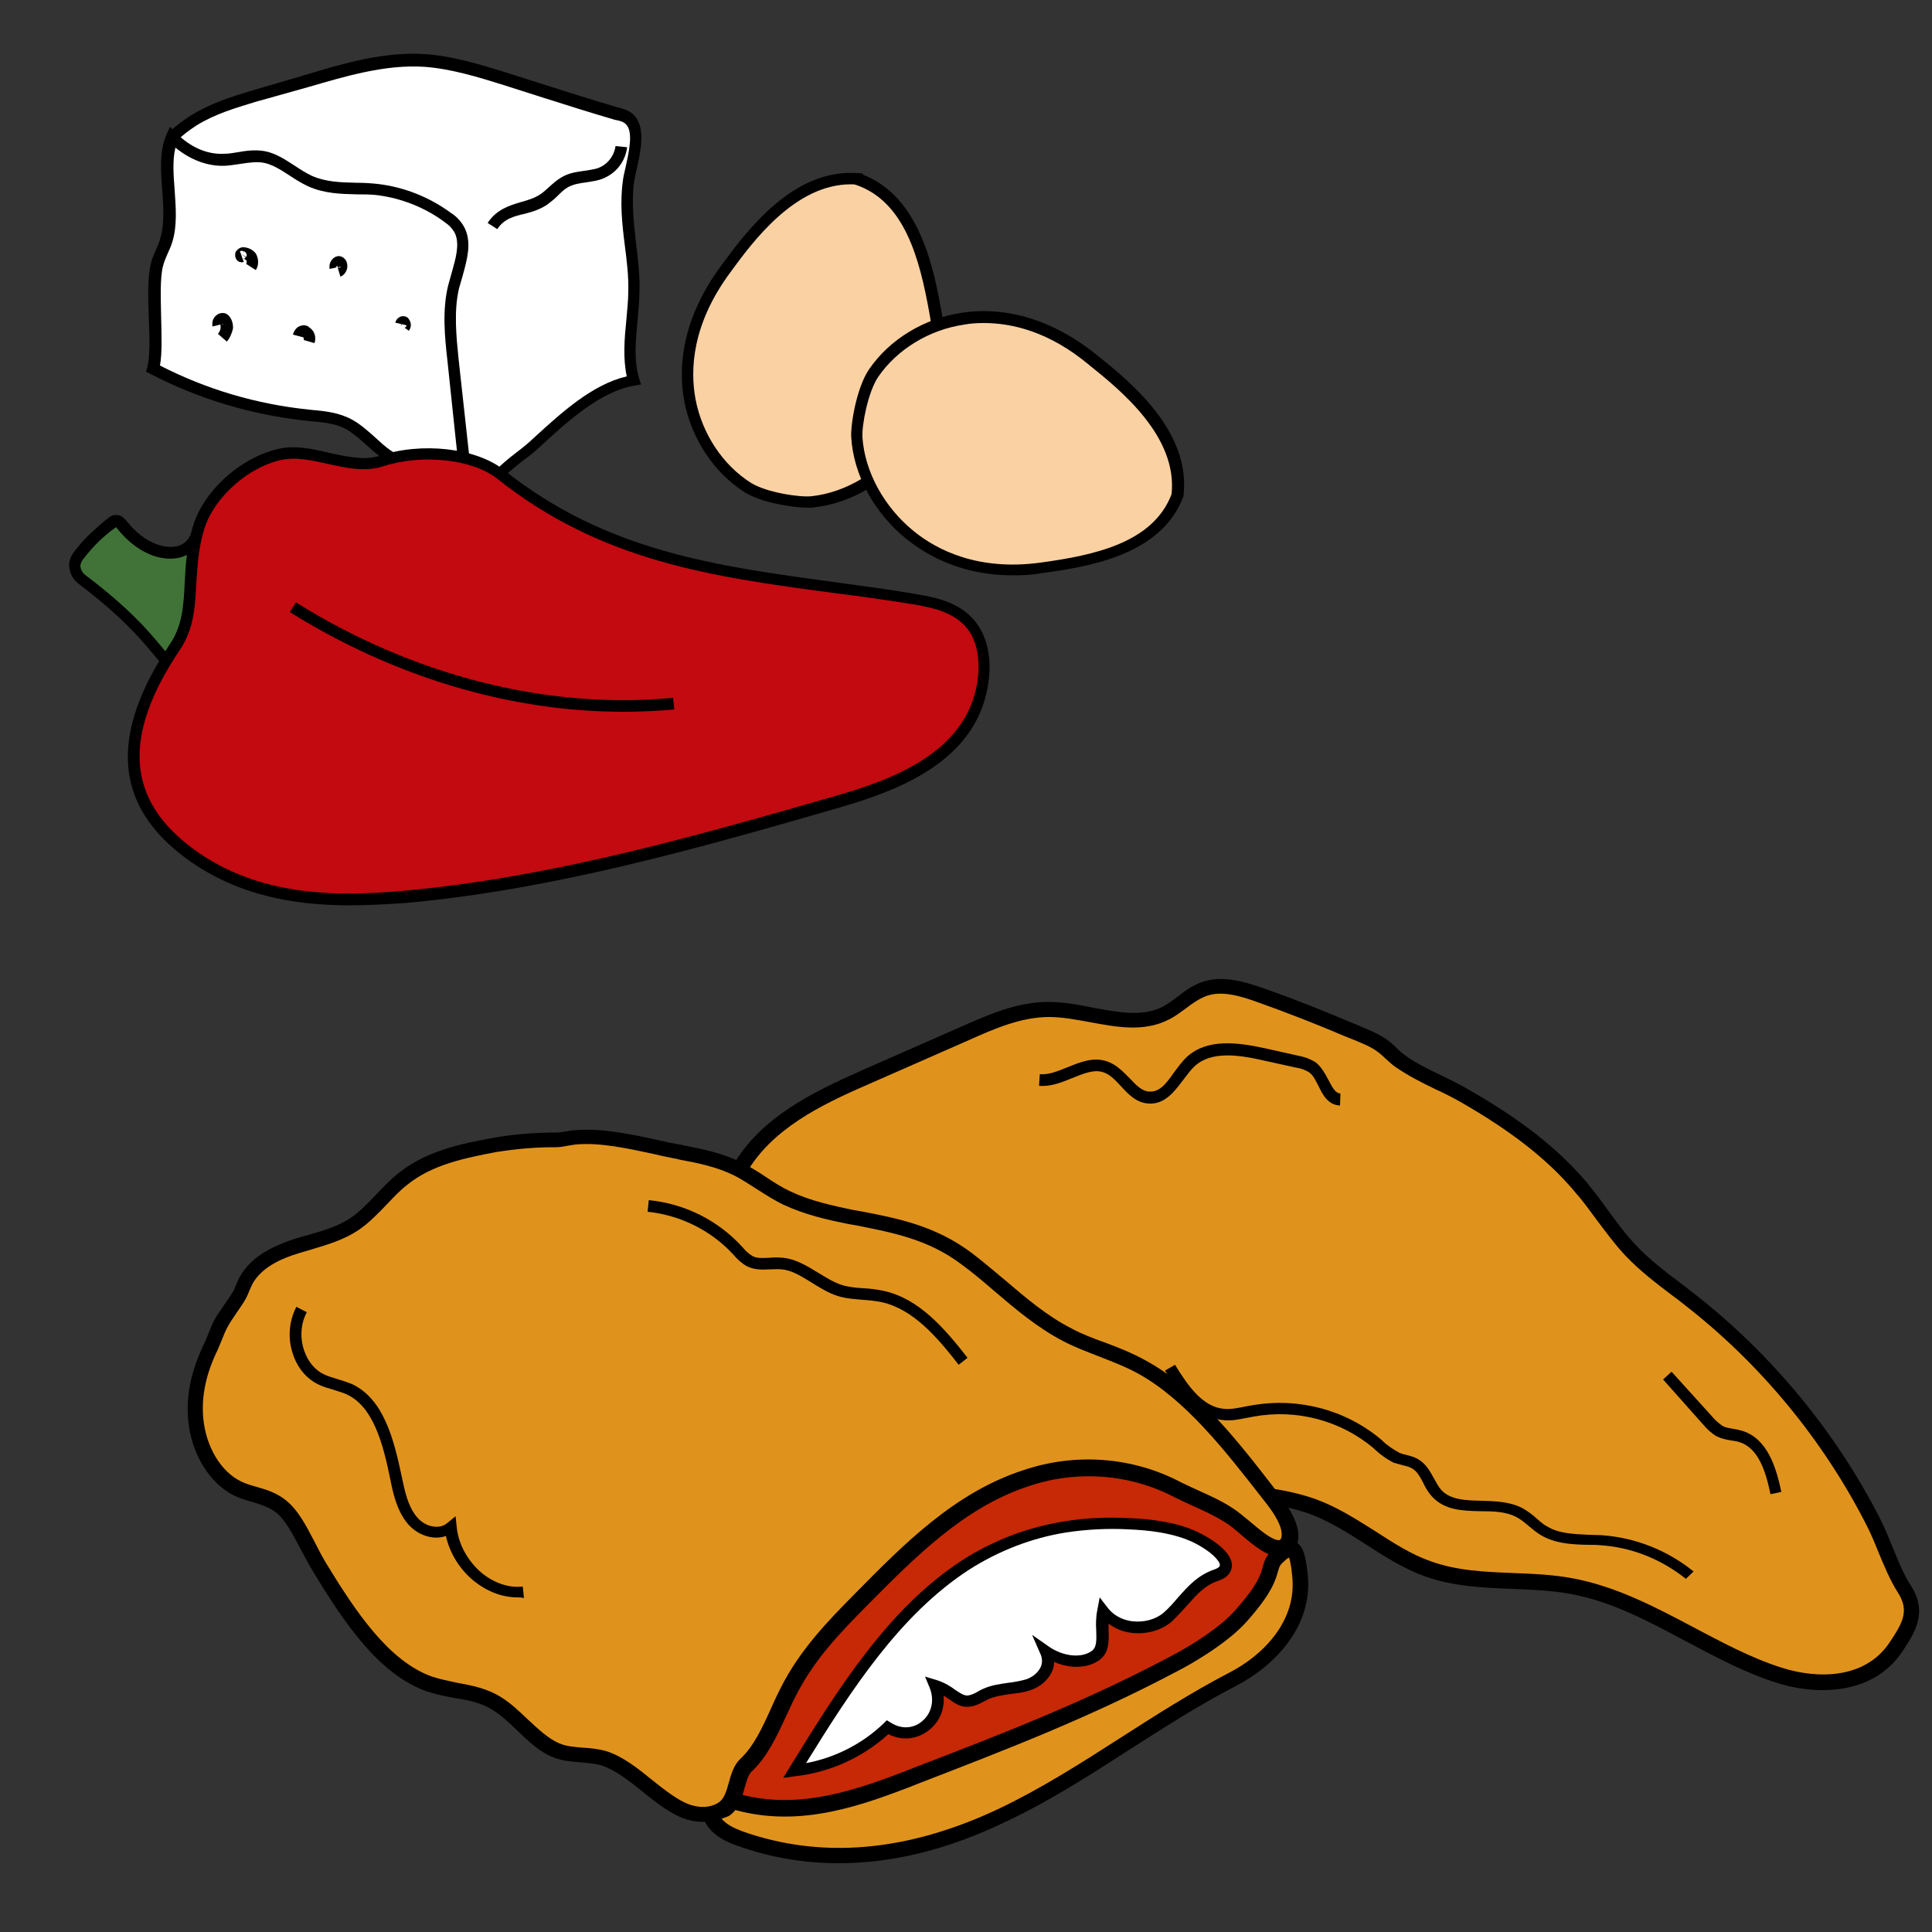 <?xml version="1.0" encoding="utf-8"?>
<!-- Generator: Adobe Illustrator 25.2.1, SVG Export Plug-In . SVG Version: 6.00 Build 0)  -->
<svg version="1.1" id="Layer_1" xmlns="http://www.w3.org/2000/svg" xmlns:xlink="http://www.w3.org/1999/xlink" x="0px" y="0px"
	 viewBox="0 0 500 500" style="enable-background:new 0 0 500 500;" xml:space="preserve">
<rect x="0" y="0" width="500" height="500" fill="#333333" stroke="none"/>
<style type="text/css">
	.st0{fill:#E0931C;}
	.st1{fill:#C72805;}
	.st2{fill:#FFFFFF;}
	.st3{fill:#FAD1A3;}
	.st4{fill:#417338;}
	.st5{fill:#C20A10;}
</style>
<path class="st0" d="M326.2,257.5c-4.7-1.7-9.9-3.2-14.6-1.5c-3.6,1.3-6.3,4.4-9.7,6.1c-9.2,4.8-20.2-0.9-30.6-0.9
	c-7.5,0-14.6,3.1-21.5,6.1l-24.8,10.9c-12.1,5.4-24.9,11.2-32.4,22.2c-3.2,4.8-5.2,10.3-5.8,16c-0.5,5.2,0.3,11,3.8,14.9
	c4,4.6,10.6,5.7,16.3,7.9c10.2,3.8,18.4,11.3,27.2,17.7c21.8,15.9,47.5,25.7,74.4,28.3c11,1.1,22.5,1,32.8,5.2
	c10,4.1,18.2,11.9,28.4,15.5c11.8,4.2,24.8,2.2,37.1,4.5c19.2,3.5,35,17.1,53.6,23c10.8,3.4,23.5,2.7,30.2-7.2
	c3.5-5.1,6-9.2,2.3-15.1c-3.4-5.3-5.2-12-8.1-17.6c-11.4-22.3-27.6-41.9-47.3-57.3c-5.2-4.1-10.7-7.9-15.2-12.7s-7.9-10.3-12.1-15.4
	c-0.4-0.5-0.8-1-1.2-1.5c-8.2-9.6-18.8-16.9-29.7-23.1c-5.4-3.1-11.6-5.4-16.7-9c-1.7-1.2-3-2.8-4.7-4c-2.6-1.9-5.8-2.9-8.7-4.2
	C341.6,263.2,334,260.3,326.2,257.5z"/>
<g>
	<path d="M471.7,437.4c-4.1,0-8.2-0.7-11.9-1.9c-8.3-2.6-16-6.8-23.6-10.8c-9.9-5.3-19.3-10.3-29.8-12.2c-4.9-0.9-10.1-1.1-15.1-1.3
		c-7.4-0.3-15.1-0.6-22.4-3.2c-5.6-2-10.6-5.2-15.4-8.3c-4.2-2.7-8.5-5.4-13-7.3c-7.8-3.2-16.6-3.8-25.1-4.4
		c-2.3-0.2-4.8-0.4-7.1-0.6c-27.2-2.7-53.3-12.6-75.4-28.7c-1.9-1.4-3.9-2.9-5.7-4.3c-6.5-5-13.3-10.2-21-13.1
		c-1.3-0.5-2.6-0.9-4-1.4c-4.8-1.5-9.7-3.2-13.1-7.1c-3.4-3.8-4.9-9.7-4.2-16.4c0.6-6,2.8-11.9,6.1-16.9c8-11.9,22-18,33.2-23
		l24.8-10.9c7-3.1,14.3-6.3,22.3-6.3c3.9,0,7.8,0.7,11.6,1.5c6.6,1.2,12.8,2.4,18.1-0.3c1.3-0.7,2.5-1.6,3.8-2.6
		c1.8-1.4,3.7-2.8,6.1-3.7c5.3-1.9,11-0.2,15.9,1.5c7.8,2.7,15.5,5.8,23.1,9c0.6,0.3,1.3,0.5,1.9,0.8c2.4,1,4.9,2,7.2,3.6
		c0.9,0.7,1.8,1.4,2.5,2.2c0.7,0.7,1.4,1.3,2.1,1.8c2.9,2.1,6.4,3.8,9.8,5.4c2.2,1.1,4.5,2.2,6.7,3.5c13.3,7.6,22.9,15.1,30.2,23.6
		c0.3,0.3,0.7,0.8,1,1.2l0.2,0.3c1.7,2,3.2,4.1,4.7,6.2c2.3,3.1,4.6,6.3,7.3,9.1c3.4,3.6,7.6,6.8,11.6,9.8c1.2,0.9,2.3,1.8,3.5,2.7
		c19.8,15.5,36.4,35.5,47.9,58c1.2,2.4,2.3,5,3.3,7.5c1.4,3.4,2.8,7,4.7,9.9c4.6,7.1,0.9,12.5-2.3,17.3
		C487.3,434.8,479.5,437.4,471.7,437.4z M271.5,263.2C271.4,263.2,271.4,263.2,271.5,263.2c-7.2,0-14.1,3-20.8,6l-24.8,10.9
		c-10.8,4.7-24.2,10.6-31.5,21.5c-3,4.5-4.9,9.7-5.5,15.1c-0.3,3.2-0.4,9.3,3.3,13.4c2.7,3.1,6.9,4.5,11.4,5.9
		c1.4,0.4,2.8,0.9,4.1,1.4c8.2,3.1,15.2,8.5,22,13.7c1.9,1.4,3.8,2.9,5.7,4.3c21.5,15.7,46.9,25.3,73.4,27.9c2.3,0.2,4.7,0.4,7,0.6
		c8.8,0.7,17.9,1.3,26.3,4.7c4.9,2,9.4,4.9,13.7,7.6c4.8,3.1,9.4,6.1,14.6,7.9c6.7,2.4,13.7,2.7,21.2,3c5.1,0.2,10.4,0.4,15.6,1.4
		c11.1,2.1,21.2,7.4,31,12.6c7.4,3.9,15,8,22.9,10.5c9.4,3,21.6,2.9,27.9-6.5c3.4-5.1,5.2-8.2,2.2-12.9c-2.1-3.3-3.6-7-5.1-10.6
		c-1-2.5-2-4.9-3.2-7.2c-11.2-21.9-27.4-41.5-46.8-56.6c-1.1-0.9-2.3-1.8-3.4-2.6c-4.1-3.1-8.4-6.4-12.1-10.3
		c-2.8-3-5.2-6.3-7.6-9.5c-1.5-2-3-4.1-4.6-6l-0.3-0.3c-0.3-0.4-0.6-0.7-0.9-1.1c-7-8.2-16.3-15.4-29.2-22.8
		c-2.1-1.2-4.3-2.3-6.5-3.3c-3.5-1.7-7.1-3.5-10.4-5.8c-1-0.7-1.8-1.5-2.6-2.2c-0.7-0.7-1.4-1.3-2.1-1.8c-1.8-1.3-4.1-2.2-6.3-3.1
		c-0.7-0.3-1.3-0.5-2-0.8c-7.5-3.2-15.2-6.2-22.8-8.9l0,0c-4.5-1.6-9.2-3-13.2-1.5c-1.8,0.7-3.4,1.8-5.1,3.1c-1.4,1-2.8,2.1-4.4,2.9
		c-6.5,3.4-13.7,2-20.7,0.7C278.6,263.9,274.9,263.2,271.5,263.2z"/>
</g>
<g>
	<path d="M436.3,408.6c-6.4-5.1-14.1-8.2-22.2-8.7c-1-0.1-2.1-0.1-3.2-0.1c-4.1-0.1-8.4-0.3-12.1-2.5c-1.2-0.7-2.2-1.6-3.2-2.4
		c-1.1-0.9-2-1.7-3.2-2.3c-2.6-1.4-6-1.5-9.2-1.5c-4.6-0.1-9.3-0.2-12.6-3.8c-1-1.1-1.7-2.3-2.3-3.6c-0.8-1.5-1.6-3-2.9-3.7
		c-0.7-0.4-1.5-0.6-2.4-0.8c-0.7-0.2-1.4-0.4-2.1-0.6l-0.1,0c-2-1-3.8-2.3-5.3-3.8c-8.6-7.2-19.9-10.2-31-8.2
		c-0.5,0.1-1.1,0.2-1.6,0.3c-2.1,0.4-4.2,0.9-6.5,0.6c-6.7-0.7-11.2-6.6-14.9-12.8l2.6-1.5c3.4,5.6,7.2,10.9,12.6,11.4
		c1.8,0.2,3.6-0.2,5.6-0.6c0.6-0.1,1.1-0.2,1.7-0.3c12-2.1,24.2,1.1,33.5,8.9l0.1,0.1c1.3,1.3,2.9,2.4,4.6,3.3
		c0.5,0.2,1.1,0.4,1.7,0.5c1,0.3,2.1,0.5,3.2,1.2c2,1.2,3,3.1,4,4.9c0.6,1.1,1.2,2.2,1.9,3c2.4,2.6,6.3,2.7,10.4,2.8
		c3.6,0.1,7.3,0.2,10.6,1.9c1.4,0.8,2.6,1.7,3.7,2.7c0.9,0.8,1.8,1.6,2.8,2.1c3,1.8,6.7,1.9,10.6,2.1c1.1,0,2.2,0.1,3.3,0.1
		c8.8,0.6,17.1,3.9,23.9,9.4L436.3,408.6z"/>
</g>
<g>
	<path d="M346.8,286.1c-3.1-0.1-4.5-2.8-5.6-5.1c-0.7-1.3-1.3-2.7-2.3-3.4c-1-0.7-2.2-1.1-3.4-1.3l-0.1,0l-8.6-1.9
		c-6.6-1.5-13.3-2.3-17.5,1.4c-1.1,1-2.1,2.4-3.1,3.7c-2.2,2.9-4.7,6.3-8.8,6.1c-3.2-0.1-5.4-2.4-7.3-4.5c-1.4-1.5-2.7-2.9-4.3-3.5
		c-2.5-1-5.3,0.2-8.3,1.4c-2.7,1.1-5.6,2.3-8.6,2l0.2-3c2.3,0.2,4.7-0.8,7.2-1.8c3.4-1.4,6.9-2.8,10.5-1.4c2.2,0.8,3.9,2.6,5.5,4.2
		c1.8,1.9,3.3,3.5,5.3,3.5c2.6,0.1,4.3-2.2,6.2-4.9c1.1-1.5,2.2-3,3.5-4.2c5.2-4.6,12.8-3.7,20.1-2.1l8.5,1.9
		c1.7,0.3,3.3,0.9,4.7,1.8l0.1,0.1c1.4,1.2,2.3,2.9,3.1,4.4c1.1,2.1,1.8,3.4,3.1,3.5L346.8,286.1z"/>
</g>
<g>
	<path d="M458.2,386.7c-1.2-5.8-3.1-12-8.1-13.5c-0.6-0.2-1.3-0.3-2-0.4c-1.2-0.2-2.4-0.4-3.6-1l-0.1,0c-1.4-0.8-2.6-1.9-3.6-3.1
		L430.4,357l2.2-2l10.5,11.6c0.8,1,1.8,1.8,2.8,2.5c0.8,0.4,1.7,0.5,2.7,0.7c0.8,0.1,1.6,0.3,2.3,0.5c6.5,2,8.8,9.5,10.1,15.8
		L458.2,386.7z"/>
</g>
<path class="st1" d="M326,391.9c-5.9-6.1-13.5-10.3-20.9-13.7c-16.4-7.6-33.1-12.1-48.4-12.2c-14.9-0.2-28.9,3.8-39.1,12.2
	c-10.4,8.5-16.9,21.2-24.6,33.1c-4.7,7.3-10,14.4-14.2,22.6c-4.3,8.3-7.5,18-7.4,28.9c8.4,6.7,17.6,13.9,27.5,15.4
	c12.1,1.9,22.2-5,33.2-8.4c11.8-3.6,25.5-3.4,36.5-8.7c8-3.9,13.9-10.5,20.3-16.4c9.7-8.9,20.5-16.5,32.3-22.3
	c4.7-2.3,9.4-4.7,12.4-8.8c2.1-3,0.8-8.4-1.1-12.4C330.8,397.6,328.6,394.5,326,391.9z"/>
<path class="st0" d="M305.2,428.3c-22.9,12.1-46.5,22.9-70.7,32.3c-14.5,5.6-30,10.6-46.5,4.9c-1-0.5-2.1-0.7-3.2-0.5
	c-1.9,0.7-1.7,4.3,0,6.6s4.1,3.3,6.4,4.2c23.9,8.6,47.6,3.8,68-5.9c20.9-9.9,38.7-24.4,59.7-35.3c9.3-4.8,18.8-14.5,17.4-27.2
	c-0.6-5.5-1.2-8.6-5.4-4.9c-3.9,3.3-5.8,12.3-9.7,15.6C316.5,422.2,310.9,425.3,305.2,428.3z"/>
<g>
	<path d="M217.1,482.2c-9.1,0-17.9-1.5-26.5-4.6c-2.5-0.9-5.4-2.2-7.4-4.9c-1.5-2-2.2-4.9-1.5-7c0.4-1.3,1.3-2.3,2.5-2.7l0.3-0.1
		c1.5-0.2,2.9,0,4.2,0.6c15.8,5.4,30.9,0.5,45-4.9l3.3-1.3c22.4-8.6,43.6-16.8,65.7-28.5l0,0c5.8-3,13.3-7.8,17-12.1
		c5.8-6.5,6.6-9.3,7.1-11.2c0.4-1.5,0.8-2.9,2.8-4.6c1.5-1.3,3.5-2.7,5.5-1.9c2.4,1,2.8,4.2,3.3,8.1c1.6,13.7-8.5,24-18.5,29.2
		c-9.7,5-18.8,10.9-27.6,16.5c-10.2,6.6-20.8,13.4-32.1,18.7C245.3,478.7,230.9,482.2,217.1,482.2z M185.6,467
		c-0.2,0.5-0.1,2.2,0.9,3.4c1.4,1.8,3.5,2.7,5.5,3.5c20.5,7.3,42.8,5.4,66.5-5.8c11.1-5.3,21.1-11.7,31.7-18.5
		c8.9-5.7,18.1-11.6,27.9-16.7c8.8-4.5,17.7-13.5,16.3-25.2c-0.1-1.2-0.4-3.6-0.8-4.6c-0.3,0.1-0.7,0.4-1.3,1
		c-1.1,0.9-1.2,1.4-1.6,2.7c-0.6,2.2-1.6,5.6-8,12.8c-5.2,5.9-15.2,11.5-18.2,13c-22.3,11.8-43.6,20-66.1,28.7l-3.3,1.3
		c-14.8,5.7-30.7,10.8-47.8,4.9l-0.2-0.1C186.7,467,186.1,466.9,185.6,467z"/>
</g>
<path class="st0" d="M220.1,314.7c-5.6-1.1-11.2-2.4-16.4-4.8c-4.4-2.1-8.3-5.3-12.6-7.5c-4.9-2.5-10.1-3.5-15.2-4.5
	c-8.9-1.7-18.7-4.5-27.2-3.8c-1.7,0.1-3.2,0.6-4.9,0.7c-5.4,0-10.9,0.4-16.2,1.4c-8.3,1.6-16.9,3.3-23.7,8.9
	c-4.3,3.5-7.8,8.5-12.4,11.6s-10,4.1-15.1,5.7c-4.2,1.3-9.4,3.5-12.3,7.9c-1,1.4-1.4,3.2-2.3,4.7c-1.4,2.5-3.3,4.6-4.7,7.3
	c-1,1.9-1.6,4-2.6,5.9c-2.9,5.8-4.7,12.1-4,18.9c0.8,8.1,5,15.2,10.9,18c3.6,1.7,7.8,1.9,11.1,4.5c4.3,3.4,6.6,10.2,10,15.7
	c7.2,11.8,16.3,26,28.5,30.4c5.8,2.1,11.9,1.6,17.6,5.2c5.2,3.3,9.7,9.7,15.3,12c4,1.6,8.1,0.8,12.3,2c6.6,2,12.8,9.3,19.6,12.9
	c3.8,2,8.2,2.2,11.4,0c3.8-2.6,2.7-8.6,5.7-11.4c5-4.8,7.5-12.1,10.7-18.6c5-9.9,12.1-17.1,19-24.2c12.9-13,25.7-25.9,42.7-31.4
	c13-4.5,27.3-3.4,39.5,3.1c4.3,2.2,8.8,3.8,13.1,6.5c3.7,2.4,9,8.4,12.9,8.6c2.7,0.1,3.5-2.8,2.5-5.8s-3.2-5.8-5.3-8.5
	c-10-12.9-20.2-25.8-32.6-32.5c-6.5-3.5-13-5.1-19.3-8.4c-9.7-5-17.7-13.5-26.1-19.8C240.4,318.2,230.1,316.7,220.1,314.7z"/>
<g>
	<path d="M181.9,471.5c-2.3,0-4.7-0.6-7-1.8c-3.1-1.6-6-3.9-8.7-6.1c-3.6-2.9-7.1-5.6-10.5-6.7c-1.7-0.5-3.4-0.6-5.3-0.8
		c-2.3-0.2-4.7-0.3-7.2-1.3c-3.6-1.4-6.6-4.3-9.5-7.1c-2.1-2-4-3.8-6.1-5.1c-3.1-2-6.5-2.6-10.1-3.2c-2.3-0.4-4.7-0.9-7.1-1.7
		c-12.4-4.4-21.4-17.8-29.5-31.2c-1.1-1.8-2.1-3.8-3.1-5.6c-2-3.8-3.9-7.5-6.4-9.5c-1.8-1.4-3.9-2-6.1-2.7c-1.5-0.4-3.1-0.9-4.6-1.6
		c-6.4-3.1-11.2-10.8-12-19.6c-0.6-6.4,0.8-12.9,4.2-19.9c0.4-0.8,0.7-1.7,1.1-2.6c0.4-1.1,0.9-2.3,1.5-3.4c0.8-1.5,1.7-2.7,2.6-4
		c0.8-1.1,1.5-2.2,2.2-3.3c0.3-0.5,0.6-1.2,0.8-1.8c0.4-1,0.9-2.1,1.6-3.1c3.3-5,9.2-7.3,13.3-8.7c1.3-0.4,2.6-0.8,3.8-1.1
		c3.9-1.1,7.5-2.2,10.8-4.3c2.5-1.7,4.6-3.9,6.8-6.2c1.7-1.8,3.5-3.7,5.5-5.3c7.3-6,16.5-7.8,24.6-9.3c5.5-1,11.1-1.4,16.6-1.4
		c0.8,0,1.6-0.2,2.5-0.3c0.7-0.1,1.4-0.3,2.2-0.3c6.9-0.6,14.4,1,21.7,2.6c2.1,0.5,4.1,0.9,6,1.2l0.3,0.1c5.1,1,10.3,2,15.4,4.6
		c2.1,1.1,4.1,2.3,6,3.6c2.1,1.4,4.3,2.8,6.5,3.8c5.1,2.4,10.7,3.6,15.9,4.7l2.3,0.4c9.4,1.8,19.1,3.7,28.5,10.7
		c2.9,2.2,5.8,4.7,8.7,7.1c5.4,4.6,10.9,9.3,17.2,12.5c2.8,1.5,5.7,2.6,8.8,3.7c3.5,1.3,7,2.7,10.6,4.7
		c13.1,7.2,23.8,20.9,33.2,33.1c2.1,2.7,4.5,5.8,5.6,9.2c0.9,2.6,0.6,5.1-0.6,6.7c-0.9,1.2-2.3,1.8-3.9,1.7c-3.3-0.2-6.6-3-9.9-5.8
		c-1.4-1.2-2.8-2.4-4-3.1c-2.7-1.7-5.5-3-8.2-4.2c-1.5-0.7-3.1-1.4-4.7-2.2c-11.7-6.2-25.5-7.2-37.9-3
		c-16.7,5.4-29.5,18.4-41.9,30.9c-6.8,6.9-13.8,14-18.6,23.7c-0.8,1.5-1.5,3.2-2.3,4.8c-2.4,5.2-4.8,10.5-8.9,14.4
		c-1,0.9-1.4,2.6-1.9,4.3c-0.7,2.6-1.4,5.5-4.1,7.3C186.6,470.8,184.3,471.5,181.9,471.5z M143.2,296.9c-5.1,0-10.1,0.5-15.1,1.3
		c-7.6,1.5-16.2,3.1-22.8,8.5c-1.8,1.4-3.4,3.1-5.1,4.9c-2.3,2.4-4.7,4.9-7.5,6.8c-3.8,2.5-7.9,3.7-11.9,4.9
		c-1.2,0.4-2.5,0.7-3.7,1.1c-3.9,1.2-8.7,3.2-11.3,7.1c-0.5,0.7-0.8,1.5-1.2,2.4c-0.3,0.7-0.6,1.5-1,2.2c-0.7,1.3-1.6,2.5-2.4,3.7
		c-0.8,1.2-1.6,2.3-2.3,3.6c-0.5,0.9-0.9,1.9-1.3,2.9c-0.4,1-0.8,1.9-1.2,2.9c-3.1,6.3-4.3,12.1-3.8,17.8c0.7,7.5,4.6,13.9,9.8,16.4
		c1.2,0.6,2.6,1,4,1.4c2.5,0.7,5.1,1.5,7.5,3.4c3.3,2.6,5.4,6.8,7.5,10.8c0.9,1.8,1.9,3.7,2.9,5.4c7.8,12.8,16.3,25.5,27.5,29.5
		c2.1,0.7,4.2,1.1,6.5,1.6c3.8,0.7,7.7,1.4,11.5,3.8c2.4,1.5,4.6,3.6,6.7,5.6c2.7,2.5,5.4,5.1,8.3,6.3c1.9,0.8,3.9,0.9,6,1.1
		c2,0.1,4,0.3,6.1,0.9c4.2,1.3,8.1,4.4,11.8,7.4c2.6,2.1,5.4,4.3,8.1,5.7c3.3,1.7,6.9,1.8,9.3,0.1c1.4-1,1.9-2.9,2.5-5
		c0.6-2.1,1.2-4.5,3-6.2c3.5-3.3,5.7-8.1,8-13.2c0.7-1.6,1.5-3.3,2.3-4.9c5.1-10.2,12.4-17.6,19.4-24.7
		c12.7-12.9,25.9-26.2,43.5-31.9c13.5-4.6,28.4-3.5,41,3.2c1.5,0.7,2.9,1.4,4.5,2.1c2.9,1.3,5.8,2.6,8.7,4.5
		c1.4,0.9,2.8,2.1,4.4,3.4c2.5,2.1,5.6,4.8,7.5,4.9c0.3,0,0.4-0.1,0.5-0.2c0.3-0.4,0.5-1.5,0-3.1c-0.9-2.7-3-5.4-5-7.9
		c-9.2-11.8-19.6-25.2-32-32c-3.3-1.8-6.8-3.1-10.1-4.4c-3-1.2-6.1-2.3-9.1-3.9c-6.6-3.4-12.4-8.3-17.9-13c-2.9-2.5-5.6-4.8-8.5-6.9
		c-8.6-6.5-17.9-8.2-26.8-10l-2.3-0.4c-5.5-1.1-11.3-2.4-16.9-5c-2.5-1.2-4.8-2.7-7-4.1c-1.9-1.2-3.7-2.4-5.6-3.4
		c-4.6-2.3-9.5-3.3-14.4-4.2l-0.3-0.1c-2-0.4-4.1-0.8-6.1-1.3c-7-1.5-14.2-3.1-20.5-2.5c-0.6,0.1-1.2,0.2-1.9,0.3
		c-1,0.2-2,0.4-3.2,0.4C143.7,296.9,143.5,296.9,143.2,296.9z"/>
</g>
<path class="st2" d="M249.9,405c-18.7,12.2-31.4,32.4-44.3,53.3c9.1-1,17.5-4.9,24.1-11.2c7.3,4.6,15.6-2.6,12.4-10.8
	c4.2,1.3,5.7,4.2,8.5,4c1.8-0.1,3.1-1.2,4.6-1.9c3.3-1.5,7.4-1.2,10.9-2.4s6.3-4.6,4.5-8.7c4.3,2.9,9.6,3.4,12.8,1.2s1.2-7,2.1-11.6
	c4.4,5.6,12.6,5,16.6,1.6c4.4-3.8,6.7-8.8,12.7-10.9c5.7-2,0.8-6.7-4.7-9.5s-12.2-3.5-17.8-3.8c-5.5-0.3-11.1,0-16.5,0.8
	C266.7,396.6,257.8,399.9,249.9,405z"/>
<g>
	<path d="M202.7,460.1l1.6-2.6c12.5-20.3,25.5-41.2,44.7-53.7l0,0c8.1-5.2,17.1-8.6,26.6-10.1c5.6-0.9,11.2-1.1,16.8-0.8
		c5,0.2,12.4,0.9,18.4,4c1.9,1,8.3,4.5,8,8.5c-0.1,1.2-0.8,2.8-3.5,3.7c-3.6,1.2-5.7,3.7-8,6.3c-1.3,1.4-2.6,2.9-4.1,4.3
		c-2.6,2.2-6.4,3.3-10.1,2.9c-2.3-0.2-4.5-1.1-6.2-2.4c0,0.5,0,1.1,0,1.6c0.1,3,0.2,6-2.5,7.9c-3,2.1-7.5,2.2-11.6,0.4
		c0,0.9-0.2,1.8-0.6,2.6c-1,2.1-3,3.9-5.5,4.7c-1.7,0.6-3.4,0.8-5.2,1c-2,0.3-4,0.6-5.6,1.3c-0.4,0.2-0.8,0.4-1.2,0.6
		c-1.1,0.6-2.4,1.3-4,1.4c-2.1,0.2-3.6-0.9-5-1.9c-0.5-0.3-1-0.7-1.5-1c0.3,3.4-0.9,6.6-3.6,8.8c-3.1,2.6-7.1,3-10.7,1.2
		c-6.7,6.1-15.2,9.9-24.2,10.9L202.7,460.1z M250.7,406.3c-17.8,11.6-30.3,30.9-42.1,50c7.5-1.4,14.6-5,20.1-10.3l0.8-0.8l1,0.6
		c3.3,2.1,6.4,1.2,8.2-0.4c2.4-2,3.2-5.4,1.9-8.6l-1.2-2.9l3,0.9c2.2,0.7,3.7,1.7,4.9,2.6c1.4,0.9,2.1,1.4,3.1,1.4
		c0.9-0.1,1.8-0.5,2.8-1.1c0.5-0.3,0.9-0.5,1.4-0.7c2-0.9,4.3-1.2,6.4-1.5c1.7-0.2,3.2-0.5,4.6-0.9c1.7-0.6,3-1.7,3.7-3.1
		c0.5-1.1,0.5-2.4-0.1-3.6l-2.1-4.8l4.3,3c3.7,2.6,8.4,3.1,11.1,1.2c1.3-0.9,1.3-2.6,1.2-5.4c-0.1-1.6-0.1-3.4,0.3-5.3l0.6-3.2
		l2,2.6c2,2.6,4.7,3.4,6.6,3.6c2.9,0.3,5.9-0.5,7.9-2.2c1.4-1.2,2.6-2.6,3.8-4c2.5-2.8,5-5.7,9.3-7.2c0.9-0.3,1.5-0.7,1.5-1.1
		c0.1-1.1-2.3-3.6-6.4-5.7c-5.5-2.8-12.5-3.4-17.2-3.6c-5.4-0.3-10.9,0-16.2,0.8C267.1,398,258.5,401.3,250.7,406.3z"/>
</g>
<g>
	<path d="M133.9,413.4c-3.9,0-7.8-1.5-11.2-4.2c-3.7-3-6.3-7.2-7.3-11.7c-1,0.4-2.1,0.5-3.2,0.4c-2.5-0.2-5.1-1.6-6.8-3.7
		c-2.7-3.3-3.7-7.8-4.4-11.4c-1.9-9.3-4.4-18.7-11.2-21.9c-1.1-0.5-2.2-0.8-3.4-1.2c-1.3-0.4-2.5-0.7-3.8-1.3
		c-3.2-1.5-5.6-4.3-6.8-8c-1.4-4.1-1-8.5,0.9-12.2l2.7,1.4c-1.6,3-1.8,6.6-0.7,9.9c1,2.9,2.8,5.1,5.2,6.2c1,0.5,2.2,0.8,3.4,1.2
		c1.3,0.4,2.6,0.8,3.8,1.3c8.1,3.8,10.8,14,12.9,24.1c0.7,3.3,1.5,7.4,3.8,10.2c1.2,1.5,3,2.5,4.7,2.6c0.8,0.1,2.1,0,3.2-0.9
		l2.2-1.8l0.3,2.8c0.4,4.4,2.9,8.9,6.5,11.9c3.2,2.6,7,3.9,10.6,3.5l0.3,3C135,413.4,134.5,413.4,133.9,413.4z"/>
</g>
<g>
	<path d="M248.1,353.2c-5.6-7.2-11.8-14.4-19.9-16.2c-1.6-0.3-3.1-0.5-4.8-0.6c-2.2-0.2-4.4-0.3-6.6-1c-2.5-0.8-4.7-2.2-6.8-3.5
		c-2.6-1.6-5.1-3.2-7.8-3.4c-0.9-0.1-1.8,0-2.8,0c-2,0.1-4.1,0.2-6.1-0.8c-1.4-0.8-2.5-1.8-3.5-3c-5.8-6.3-13.7-10.2-22.2-11.1
		l0.3-3c9.3,0.9,17.9,5.2,24.2,12.1l0.1,0.1c0.7,0.9,1.6,1.7,2.6,2.3c1.2,0.6,2.7,0.5,4.4,0.4c1.1-0.1,2.2-0.1,3.3,0
		c3.4,0.3,6.3,2.1,9.1,3.8c2,1.2,4,2.5,6.1,3.2c1.9,0.6,3.9,0.8,5.9,0.9c1.7,0.1,3.4,0.3,5.2,0.7c9,2,15.6,9.6,21.6,17.3
		L248.1,353.2z"/>
</g>
<path class="st2" d="M51.2,31.4c14.7-6.8,30.1-11.9,46-15c5.1-1,10.3-1.8,15.4-1.3c3.7,0.5,7.4,1.3,11,2.4
	c12.7,3.6,25.3,7.7,37.8,12.2c1,0.3,2,0.9,2.7,1.7c2.1,2.8,0.5,7.8-0.5,11.7c-2.4,9.9,0.6,20.8,0.6,31.3c0,7.7-1.4,18.7-0.2,24
	c-16.1,4.6-28.6,19.8-42,30.7c-5.7-6.7-14.2-5-20.7-10.1c-2.2-1.8-4.1-4.3-6.4-6.1c-4.7-3.8-10.4-4.1-15.8-4.7
	c-13.6-1.6-26.8-5.8-38.8-12.5c-0.6-6.4-0.9-12.8-0.8-19.2c0-2,0.1-4,0.5-6c0.4-1.9,0.9-3.7,1.5-5.5c1.5-5.5,2.3-11.3,2.5-17
	c0.1-2.9-1-4-0.9-6.9c0.3-2.2,1.2-4.2,2.6-5.9C47.2,33.6,49.1,32.3,51.2,31.4z"/>
<g>
	<path d="M122.9,131.3l-2.9-2.4c-3.2-2.7-6.8-3.9-10.6-5.3c-3.4-1.2-6.9-2.4-10.2-4.8c-1.4-1-2.8-2.2-4.1-3.4
		c-1.8-1.6-3.5-3.1-5.3-4.2c-2.8-1.6-6-1.9-9.4-2.2l-1-0.1c-14.2-1.5-27.9-5.6-40.6-12.2l-1-0.5l0.3-1.1c0.8-3,0.6-8.1,0.4-13
		c-0.2-5.5-0.3-10.6,0.6-14.1c0.3-1.3,0.9-2.5,1.4-3.7c0.4-0.9,0.8-1.8,1-2.7c1.1-3.7,0.8-8.1,0.5-12.3c-0.4-5-0.8-10.2,1.1-14.5
		l0.9-2l1.6,1.6c3.6,3.7,8,5.6,12.3,5.4c1.2,0,2.4-0.2,3.6-0.4c2.2-0.4,4.5-0.7,6.9-0.3c2.9,0.5,5.4,2.2,7.9,3.8
		c1.5,1,2.9,1.9,4.4,2.6c3.6,1.6,7.4,1.7,11.5,1.8c1.8,0,3.7,0.1,5.5,0.3c6.9,0.8,13.4,3.4,19,7.5c1.6,1,2.9,2.5,3.7,4.2
		c1.7,3.9,0.4,8.1-0.7,12.2c-0.3,1.1-0.6,2.1-0.9,3.1c-1.4,5.9-0.7,12.6-0.1,18.5L122.9,131.3z M41.4,94.6c12.1,6.2,25,10,38.5,11.4
		l0.9,0.1c3.5,0.3,7.1,0.7,10.5,2.6c2.1,1.2,4,2.9,5.9,4.6c1.3,1.2,2.5,2.3,3.8,3.2c2.9,2.1,6.1,3.2,9.4,4.4c2.9,1,5.9,2.1,8.7,3.8
		l-3.3-31.3c-0.7-6.2-1.4-13.1,0.2-19.6c0.3-1.1,0.6-2.2,0.9-3.2c1-3.6,2.1-7.2,0.9-10.1c-0.6-1.2-1.5-2.2-2.6-2.9l-0.1-0.1
		c-5.1-3.8-11.2-6.2-17.5-7c-1.7-0.2-3.5-0.2-5.2-0.2c-4.2-0.1-8.5-0.2-12.7-2.1c-1.7-0.8-3.3-1.8-4.8-2.8c-2.3-1.5-4.5-2.9-6.8-3.3
		c-1.8-0.3-3.8,0-5.8,0.3c-1.3,0.2-2.6,0.4-4,0.5c-4.5,0.2-9-1.5-12.9-4.7c-0.8,3.3-0.5,7.1-0.2,11c0.3,4.5,0.7,9.2-0.6,13.4
		c-0.3,1.1-0.8,2-1.2,3c-0.5,1.1-0.9,2.1-1.2,3.2c-0.8,3-0.6,8.2-0.5,13.2C41.8,86.7,42,91.3,41.4,94.6z"/>
</g>
<g>
	<path d="M122.9,130l-2-2.2c0.7-0.6,2.2-1.9,3.8-3.2c1.8-1.5,3.7-3.1,4.5-3.8c2.1-1.9,3.4-2.9,4.7-3.9c1.3-1,2.5-1.9,4.5-3.8
		c7-6.4,14.9-13.6,23.8-15.7c-1-4.7-0.6-9.7-0.1-14.6c0.2-2.5,0.5-5,0.5-7.5c0.1-3.9-0.4-7.9-0.9-11.8c-0.7-5.5-1.3-11.1-0.5-16.7
		c0.1-1,0.4-2.2,0.7-3.5c0.8-3.7,2-8.8,0.3-10.9c-0.6-0.8-1.6-1.1-2.6-1.3l-0.5-0.1c-6.5-1.9-13.1-4-19.4-6c-3.1-1-6.3-2-9.4-3
		c-6.7-2.1-13.6-4.2-20.4-4.7c-10.2-0.7-20.7,2.5-30,5.2L66,26.4c-5.2,1.6-10.4,3.1-15.2,6.1c-1.7,1.1-3.3,2.3-4.8,3.7l-2-2.2
		c1.6-1.5,3.4-2.8,5.2-4c5.1-3.2,10.5-4.9,15.8-6.5l14-4.1c9.5-2.9,20.3-6.1,31-5.4c7.2,0.5,14.3,2.7,21.1,4.8c3.1,1,6.3,2,9.4,3
		c6.3,2,12.9,4.1,19.4,6l0.5,0.1c1.2,0.4,2.9,0.8,4.1,2.4c2.5,3.2,1.3,8.9,0.3,13.4c-0.3,1.2-0.5,2.4-0.7,3.3
		c-0.7,5.2-0.1,10.4,0.5,16c0.5,4,1,8.1,0.9,12.2c0,2.6-0.3,5.2-0.5,7.7c-0.5,5.4-1,10.4,0.4,15l0.5,1.6l-1.7,0.3
		c-8.7,1.5-16.8,8.8-23.9,15.3c-2.1,2-3.4,3-4.7,3.9c-1.3,1-2.4,1.9-4.5,3.7c-0.8,0.8-2.7,2.3-4.6,3.9
		C125,128.2,123.5,129.4,122.9,130z"/>
</g>
<g>
	<path d="M128.7,59.3l-2.5-1.6c2.3-3.5,5.6-4.5,8.6-5.4c1.8-0.5,3.5-1,5-2c0.8-0.5,1.5-1.2,2.3-1.9c1-0.9,2-1.8,3.2-2.5
		c2-1.2,4-1.4,5.9-1.7c1-0.1,1.9-0.3,2.9-0.5c2.8-0.7,4.8-3.1,5.2-5.9l3,0.3c-0.5,4.1-3.4,7.4-7.4,8.5c-1.1,0.3-2.2,0.4-3.2,0.6
		c-1.7,0.2-3.4,0.5-4.8,1.3c-0.9,0.5-1.7,1.3-2.6,2.2c-0.8,0.8-1.7,1.5-2.6,2.2c-1.9,1.3-3.9,1.9-5.8,2.4
		C132.8,56,130.4,56.7,128.7,59.3z"/>
</g>
<g>
	<path d="M66.2,69.9l-2.5-1.6c0.2-0.3,0.2-0.7,0-1C63.5,67.2,63.3,67,63,67l-0.2,0l0.3,0.8c-0.7,0.2-1.4,0-1.8-0.5
		c-0.5-0.6-0.6-1.6-0.2-2.3l0.1-0.1c0.5-0.6,1.2-1,2-0.9c1.2,0.1,2.3,0.7,3,1.6C67,67,67,68.7,66.2,69.9z M62.8,67
		c0.3,0,0.6-0.1,0.8-0.4l-1.2-0.9l1.3,0.8c0.3-0.5,0.1-0.9-0.1-1.1c-0.1-0.2-0.3-0.3-0.5-0.4L63,65.5l0-0.5c-0.3-0.1-0.6-0.1-0.9,0
		L62.8,67z"/>
</g>
<g>
	<path d="M88.1,71.6l-0.7-2.3c0.2,0,0.4,0,0.6-0.1c0.2-0.1,0.2-0.2,0.2-0.2l-0.8,0.2l-0.1-0.4c-0.2,0.1-0.3,0.2-0.4,0.2
		c0,0,0.1,0.1,0.1,0.1c0.1,0,0.1,0.1,0.2,0.1l-1.9,0.4c-0.2-1.2,0.3-2.4,1.3-3c0.8-0.5,1.7-0.4,2.4,0.2c0.9,0.7,1,2,0.8,2.8
		C89.5,70.6,88.9,71.3,88.1,71.6z"/>
</g>
<g>
	<path d="M81.4,88.8L78.6,88c0.1-0.2,0-0.5-0.1-0.7l-2.7-0.7c0.3-1,0.9-1.9,1.8-2.2c0.7-0.3,1.5-0.3,2.2,0.1l0.2,0.2
		C81.4,85.6,81.9,87.2,81.4,88.8z"/>
</g>
<g>
	<path d="M105.8,85.6l-1.1-0.8c0.3-0.1,0.5-0.3,0.5-0.6l-1.1-0.3l-0.3,0.3l-0.1-0.1l0.3-0.2l-1.7-0.4c0.2-0.8,0.8-1.4,1.5-1.6
		c0.7-0.2,1.4,0,1.9,0.5l0.1,0.2C106.5,83.5,106.5,84.7,105.8,85.6z"/>
</g>
<g>
	<path d="M58.7,88.4l-2.3-2c0.4-0.5,0.7-1,0.7-1.7c0-0.3,0-0.5-0.1-0.7L55,84.5c-0.2-1.1,0.1-2.2,1-2.9c0.7-0.6,1.5-0.7,2.3-0.5
		c1.4,0.5,2.1,2.4,2,3.9C60,86.3,59.5,87.5,58.7,88.4z M57.3,84c0.3,0.1,0.6-0.1,0.6-0.1L57.3,84z"/>
</g>
<path class="st3" d="M242.1,80.6c-2.2-12-5.8-29.6-20.3-34.3c0-0.1,0,0.1,0,0c-15.3-1.1-26.6,13.3-34,23.4
	c-18.1,24.6-8.3,47.8,5.9,56.6c4.4,2.7,13.5,4,16.8,3.7C227.7,128,247.5,109.8,242.1,80.6z"/>
<g>
	<path d="M209.3,131.4c-4.1,0-12.1-1.3-16.4-3.9c-8-5-13.9-13.8-15.8-23.6c-1.5-8.1-1.1-20.7,9.5-35.1c6.5-8.8,18.5-25.2,35.3-24
		l1.4,0.1v0.3c14.9,5.7,18.4,24.8,20.3,35.1l0,0c3.1,17.1-2.3,28.8-7.4,35.7c-6.4,8.6-15.9,14.3-25.6,15.3
		C210.3,131.4,209.8,131.4,209.3,131.4z M220.2,47.7c-14.4,0-25.3,14.7-31.2,22.8c-10,13.5-10.4,25.3-9,32.8
		c1.7,9,7.1,17.1,14.4,21.7c4.1,2.5,12.8,3.8,15.8,3.4c8.8-1,17.6-6.3,23.5-14.2c4.7-6.4,9.8-17.3,6.8-33.3l0,0
		c-2.5-13.8-6.3-28.8-19.1-33.1C221.1,47.7,220.6,47.7,220.2,47.7z"/>
</g>
<path class="st3" d="M269.6,146.9c12.1-1.7,29.8-4.6,35.2-18.8l0,0c1.7-15.3-12.1-27.1-21.9-35c-23.8-19.2-47.4-10.3-56.8,3.4
	c-2.9,4.3-4.6,13.3-4.4,16.6C223,130.5,240.3,151,269.6,146.9z"/>
<g>
	<path d="M262.1,148.9c-12.9,0-21.9-4.9-27.5-9.4c-8.3-6.7-13.7-16.5-14.3-26.3c-0.2-3.4,1.4-12.9,4.6-17.6
		c5.3-7.8,14.4-13.3,24.3-14.7c8.1-1.2,20.8-0.2,34.7,11c8.5,6.8,24.3,19.6,22.4,36.3l-0.1,0.4c-5.8,15.5-25.7,18.2-36.4,19.7l0,0
		C267.1,148.8,264.6,148.9,262.1,148.9z M254.6,83.6c-1.8,0-3.5,0.1-5,0.4c-9.1,1.3-17.4,6.4-22.3,13.5c-2.7,4-4.3,12.6-4.1,15.7
		c0.6,8.9,5.6,18,13.2,24.2c6.1,5,16.8,10.4,32.9,8.2c13.9-1.9,29.1-5.1,33.9-17.7c1.6-15-13.3-27-21.4-33.5
		C271.5,85.8,261.9,83.6,254.6,83.6z"/>
</g>
<path class="st4" d="M48.1,155.9c-0.8,5.5-1.7,11.3-4.9,15.2c-6.9-8.9-15-16.7-24.2-23.2c0.9-6.9,5.4-12.6,11.2-14.2
	c0,0,3.8,4.4,4.2,4.8c1.6,1.4,3.5,2.4,5.5,3.2c1.9,0.8,3.9,1.2,6,1.2c1.8,0,3.6,0.1,3.6,2.8C49.6,149.1,48.6,152.7,48.1,155.9z"/>
<path class="st5" d="M129.6,122.7c33,26.3,69.4,26,107.6,32.4c5.3,0.9,11.3,2.3,14.8,7.4c2.5,3.7,3.1,8.6,2.6,13
	c-2.2,19.3-20.9,27.1-36.9,31.7c-37,10.7-74.1,21.4-112.7,24.9c-18.6,1.7-38.7,1.3-55.5-10.9c-19.8-14.4-18.2-32.8-4.1-53.9
	c5.9-8.8,2.4-18.4,6-30.6c2.5-8.6,12-17.4,21.9-19.2c7.8-1.4,17.6,4.5,25.4,1.9C109.4,115.6,123.1,117.5,129.6,122.7z"/>
<g>
	<path d="M90.4,234.3c-14.1,0-28.9-2.5-41.9-11.9c-19-13.8-20.4-32.1-4.4-55.9c3.1-4.7,3.4-9.7,3.7-15.6c0.2-4.4,0.5-9.3,2.1-14.6
		c2.8-9.5,12.9-18.4,23-20.3c3.9-0.7,8.2,0.2,12.3,1.2c4.7,1,9.1,2,12.9,0.8c11-3.7,25.2-2.1,32.4,3.7c26.4,21,54.9,24.8,85.1,28.9
		c7.1,1,14.4,1.9,21.7,3.2c5.6,0.9,12,2.4,15.8,8c3.3,4.9,3.2,10.9,2.8,14c-2.3,20.2-21.5,28.2-38,33l-0.3,0.1
		c-36.4,10.5-74,21.3-112.7,24.8C100.3,234,95.4,234.3,90.4,234.3z M75.9,118.7c-0.8,0-1.6,0.1-2.4,0.2c-9,1.6-18.2,9.8-20.7,18.2
		c-1.5,5-1.7,9.6-2,13.9c-0.3,6-0.6,11.7-4.2,17.1c-15.1,22.5-13.9,39,3.7,51.8c16.8,12.2,37,12.2,54.5,10.6
		c38.4-3.5,75.9-14.3,112.1-24.7l0.3-0.1c15.6-4.5,33.8-12,35.9-30.4c0.3-2.7,0.4-7.9-2.3-12c-3.2-4.6-8.8-5.9-13.8-6.8
		c-7.3-1.2-14.6-2.2-21.7-3.1c-30.6-4.1-59.6-8-86.6-29.5l0,0c-6.4-5.1-19.6-6.5-29.6-3.2c-4.6,1.5-9.6,0.4-14.5-0.7
		C81.5,119.3,78.6,118.7,75.9,118.7z"/>
</g>
<g>
	<path d="M161.2,184.2c-29.2,0-59.3-9-86.2-25.8l1.6-2.5c30.4,19,65.1,27.8,97.6,24.7l0.3,3C170.1,184,165.7,184.2,161.2,184.2z"/>
</g>
<g>
	<path d="M41.8,171.8l-0.7-0.8c-4.3-5.2-9.1-11.1-21-20.1l-0.1-0.1c-1.4-1.2-2.1-2.9-2.1-4.8l0-0.1c0.1-1.3,0.7-2.4,1.5-3.4
		c2.5-3.2,5.4-6,8.6-8.4c0.6-0.6,1.5-0.9,2.3-0.8l0.2,0c1.2,0.2,1.9,1.1,2.4,1.7c4.3,5.4,9.1,6.8,12.1,6.5c2-0.2,3.5-1.3,4.2-2.9
		l2.7,1.3c-1.2,2.6-3.6,4.3-6.6,4.6c-4.9,0.6-10.5-2.2-14.8-7.5c-0.1-0.2-0.4-0.4-0.5-0.6c0,0-0.1,0-0.1,0.1l-0.1,0.1
		c-3.1,2.2-5.8,4.9-8.1,7.9l-0.1,0.1c-0.4,0.5-0.7,1.1-0.8,1.7c0,0.9,0.4,1.7,1,2.3c12.2,9.2,17.2,15.3,21.5,20.6l0.7,0.8
		L41.8,171.8z"/>
</g>
</svg>
